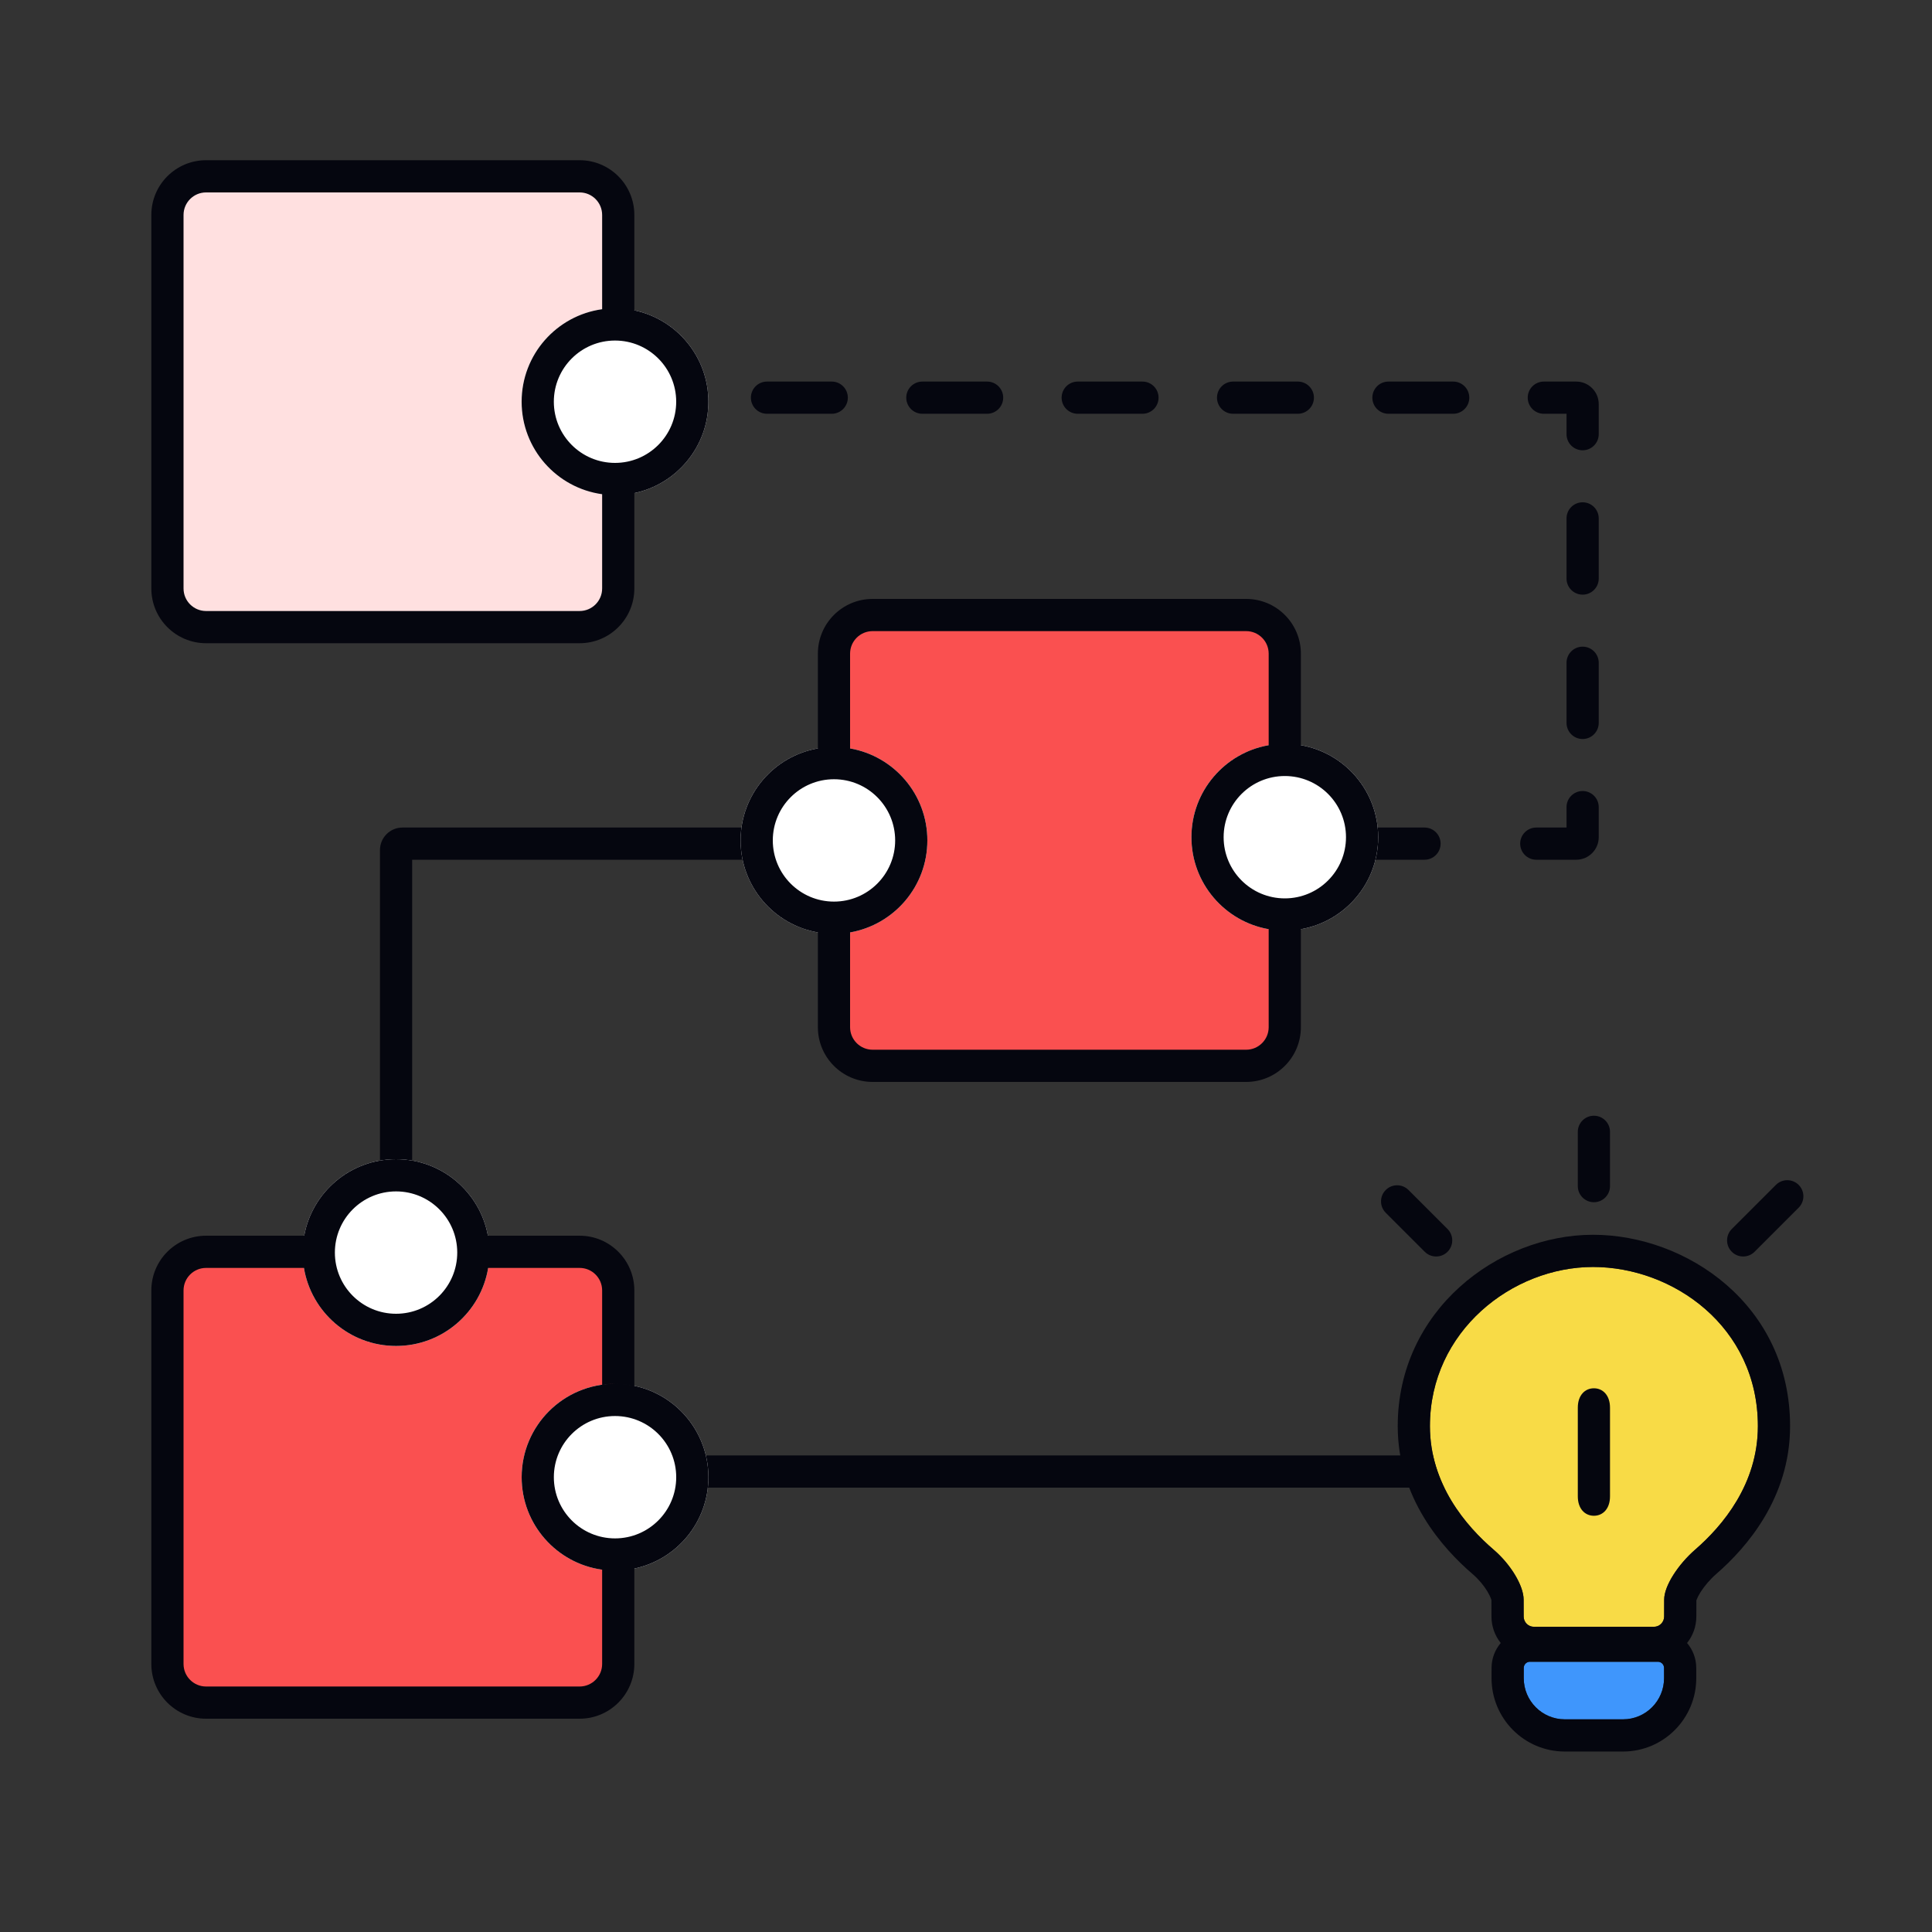 <svg width="600" height="600" viewBox="0 0 600 600" fill="none" xmlns="http://www.w3.org/2000/svg">
<rect x="0" y="0" width="600" height="600" fill="#333333" stroke="none"/>
<path fill-rule="evenodd" clip-rule="evenodd" d="M128 267H260V257H125C121.134 257 118 260.134 118 264V455C118 458.866 121.134 462 125 462H449.5V452H128V267Z" fill="#05060F"/>
<path fill-rule="evenodd" clip-rule="evenodd" d="M210.052 128.5H200V118.5H210.052C212.813 118.5 215.052 120.739 215.052 123.5C215.052 126.261 212.813 128.5 210.052 128.5ZM233.198 123.5C233.198 120.739 235.436 118.5 238.198 118.5H258.302C261.064 118.5 263.302 120.739 263.302 123.5C263.302 126.261 261.064 128.5 258.302 128.5H238.198C235.436 128.5 233.198 126.261 233.198 123.5ZM281.448 123.5C281.448 120.739 283.686 118.5 286.448 118.5H306.552C309.314 118.5 311.552 120.739 311.552 123.5C311.552 126.261 309.314 128.5 306.552 128.5H286.448C283.686 128.5 281.448 126.261 281.448 123.5ZM329.698 123.5C329.698 120.739 331.936 118.5 334.698 118.5H354.802C357.564 118.5 359.802 120.739 359.802 123.5C359.802 126.261 357.564 128.5 354.802 128.5H334.698C331.936 128.5 329.698 126.261 329.698 123.5ZM377.948 123.5C377.948 120.739 380.187 118.5 382.948 118.5H403.052C405.813 118.5 408.052 120.739 408.052 123.5C408.052 126.261 405.813 128.5 403.052 128.5H382.948C380.187 128.5 377.948 126.261 377.948 123.5ZM426.198 123.5C426.198 120.739 428.436 118.5 431.198 118.5H451.302C454.063 118.5 456.302 120.739 456.302 123.5C456.302 126.261 454.063 128.5 451.302 128.5H431.198C428.436 128.5 426.198 126.261 426.198 123.5ZM474.448 123.5C474.448 120.739 476.686 118.5 479.448 118.5H489.5C493.366 118.5 496.5 121.634 496.5 125.5V134.84C496.5 137.602 494.261 139.84 491.5 139.84C488.739 139.84 486.5 137.602 486.5 134.84V128.5H479.448C476.686 128.5 474.448 126.261 474.448 123.5ZM491.5 155.993C494.261 155.993 496.5 158.232 496.5 160.993V179.674C496.5 182.435 494.261 184.674 491.5 184.674C488.739 184.674 486.5 182.435 486.5 179.674V160.993C486.5 158.232 488.739 155.993 491.5 155.993ZM491.5 200.826C494.261 200.826 496.5 203.065 496.5 205.826V224.507C496.5 227.268 494.261 229.507 491.5 229.507C488.739 229.507 486.5 227.268 486.5 224.507V205.826C486.5 203.065 488.739 200.826 491.5 200.826ZM491.5 245.66C494.261 245.66 496.5 247.898 496.5 250.66V260C496.5 263.866 493.366 267 489.5 267H477.104C474.343 267 472.104 264.761 472.104 262C472.104 259.239 474.343 257 477.104 257H486.5V250.66C486.5 247.898 488.739 245.66 491.5 245.66ZM370.5 257H382.896C385.657 257 387.896 259.239 387.896 262C387.896 264.761 385.657 267 382.896 267H370.5V257ZM412.604 262C412.604 259.239 414.843 257 417.604 257H442.396C445.157 257 447.396 259.239 447.396 262C447.396 264.761 445.157 267 442.396 267H417.604C414.843 267 412.604 264.761 412.604 262Z" fill="#05060F"/>
<path d="M192 516.762C192 523.389 186.627 528.762 180 528.762L64 528.762C57.373 528.762 52 523.389 52 516.762L52 400.762C52 394.134 57.373 388.762 64 388.762L180 388.762C186.627 388.762 192 394.134 192 400.762L192 516.762Z" fill="#FA5050"/>
<path d="M191.004 429.76C174.988 429.76 162.004 442.744 162.004 458.76C162.004 474.777 174.988 487.76 191.004 487.76C207.02 487.76 220.004 474.777 220.004 458.76C220.004 442.744 207.02 429.76 191.004 429.76Z" fill="white"/>
<path d="M123 360C106.984 360 94 372.984 94 389C94 405.016 106.984 418 123 418C139.016 418 152 405.016 152 389C152 372.984 139.016 360 123 360Z" fill="white"/>
<path fill-rule="evenodd" clip-rule="evenodd" d="M180 523.761C183.866 523.761 187 520.627 187 516.761V487.486C172.879 485.535 162.004 473.418 162.004 458.76C162.004 442.743 174.988 429.76 191.004 429.76C207.02 429.76 220.004 442.744 220.004 458.76C220.004 472.72 210.139 484.377 197 487.139V516.761C197 526.15 189.389 533.761 180 533.761L64 533.761C54.611 533.761 47 526.15 47 516.761L47 400.761C47 391.372 54.611 383.761 64 383.761L94.472 383.761C96.938 370.245 108.772 360 123 360C137.228 360 149.062 370.245 151.528 383.761L180 383.761C189.389 383.761 197 391.372 197 400.761L197 430.38C195.065 429.973 193.06 429.76 191.004 429.76C189.645 429.76 188.309 429.853 187 430.033L187 400.761C187 396.895 183.866 393.761 180 393.761H151.611C149.34 407.512 137.395 418 123 418C108.605 418 96.66 407.512 94.389 393.761H64C60.134 393.761 57 396.895 57 400.761L57 516.761C57 520.627 60.134 523.761 64 523.761L180 523.761ZM191.004 439.76C180.51 439.76 172.004 448.266 172.004 458.76C172.004 469.253 180.51 477.76 191.004 477.76C201.497 477.76 210.004 469.253 210.004 458.76C210.004 448.266 201.497 439.76 191.004 439.76ZM123 370C112.507 370 104 378.506 104 389C104 399.493 112.507 408 123 408C133.493 408 142 399.493 142 389C142 378.506 133.493 370 123 370Z" fill="#05060F"/>
<path d="M399 319.001C399 325.628 393.627 331.001 387 331.001L271 331.001C264.373 331.001 259 325.628 259 319.001L259 203.001C259 196.374 264.373 191.001 271 191.001L387 191.001C393.627 191.001 399 196.374 399 203.001L399 319.001Z" fill="#FA5050"/>
<path d="M259 232C242.984 232 230 244.984 230 261C230 277.016 242.984 290 259 290C275.016 290 288 277.016 288 261C288 244.984 275.016 232 259 232Z" fill="white"/>
<path d="M399.01 231C382.993 231 370.01 243.984 370.01 260C370.01 276.016 382.993 289 399.01 289C415.026 289 428.01 276.016 428.01 260C428.01 243.984 415.026 231 399.01 231Z" fill="white"/>
<path fill-rule="evenodd" clip-rule="evenodd" d="M404 288.572V319.001C404 328.39 396.389 336.001 387 336.001L271 336.001C261.611 336.001 254 328.39 254 319.001L254 289.571C240.366 287.201 230 275.311 230 261C230 246.689 240.366 234.799 254 232.429L254 203.001C254 193.612 261.611 186.001 271 186.001L387 186.001C396.389 186.001 404 193.612 404 203.001V231.428C417.638 233.793 428.01 245.685 428.01 260C428.01 274.315 417.638 286.207 404 288.572ZM394 319.001C394 322.867 390.866 326.001 387 326.001L271 326.001C267.134 326.001 264 322.867 264 319.001V289.571C277.634 287.201 288 275.311 288 261C288 246.689 277.634 234.799 264 232.429V203.001C264 199.135 267.134 196.001 271 196.001L387 196.001C390.866 196.001 394 199.135 394 203.001V231.431C380.371 233.804 370.01 245.692 370.01 260C370.01 274.308 380.371 286.196 394 288.569V319.001ZM259 242C248.507 242 240 250.507 240 261C240 271.493 248.507 280 259 280C269.493 280 278 271.493 278 261C278 250.507 269.493 242 259 242ZM380.01 260C380.01 249.507 388.516 241 399.01 241C409.503 241 418.01 249.507 418.01 260C418.01 270.493 409.503 279 399.01 279C388.516 279 380.01 270.493 380.01 260Z" fill="#05060F"/>
<path d="M52 66.757C52 60.129 57.373 54.757 64 54.757L180 54.757C186.627 54.757 192 60.129 192 66.757L192 182.757C192 189.384 186.627 194.757 180 194.757L64 194.757C57.373 194.757 52 189.384 52 182.757L52 66.757Z" fill="#FFE0E0"/>
<path d="M219.998 124.758C219.998 140.774 207.014 153.758 190.998 153.758C174.982 153.758 161.998 140.774 161.998 124.758C161.998 108.742 174.982 95.758 190.998 95.758C207.014 95.758 219.998 108.742 219.998 124.758Z" fill="white"/>
<path fill-rule="evenodd" clip-rule="evenodd" d="M197 96.38V66.757C197 57.368 189.389 49.757 180 49.757H64C54.611 49.757 47 57.368 47 66.757V182.757C47 192.146 54.611 199.757 64 199.757H180C189.389 199.757 197 192.146 197 182.757V153.136C210.136 150.372 219.998 138.716 219.998 124.758C219.998 110.799 210.136 99.144 197 96.38ZM64 59.757C60.134 59.757 57 62.891 57 66.757V182.757C57 186.623 60.134 189.757 64 189.757H180C183.866 189.757 187 186.623 187 182.757V153.484C172.876 151.537 161.998 139.418 161.998 124.758C161.998 110.098 172.876 97.979 187 96.031V66.757C187 62.891 183.866 59.757 180 59.757H64ZM209.998 124.758C209.998 135.251 201.491 143.758 190.998 143.758C180.505 143.758 171.998 135.251 171.998 124.758C171.998 114.264 180.505 105.758 190.998 105.758C201.491 105.758 209.998 114.264 209.998 124.758Z" fill="#05060F"/>
<path fill-rule="evenodd" clip-rule="evenodd" d="M494.724 393.469C469.654 393.469 444.076 413.413 444.076 442.895C444.076 460.953 455.35 473.969 463.893 481.296C469.157 485.811 473.176 492.446 473.176 496.769L473.19 502.032C473.194 503.792 474.618 505.217 476.372 505.217H513.629C515.384 505.217 516.808 503.792 516.812 502.032L516.826 496.769C516.826 492.446 521.216 485.8 526.481 481.226C534.933 473.886 545.926 460.93 545.926 442.895C545.926 411.953 519.52 393.469 494.724 393.469Z" fill="#F8DB46"/>
<path d="M475.128 516.072C474.075 516.072 473.22 516.928 473.219 517.984L473.213 521.136C473.198 528.208 478.905 533.952 485.955 533.952H504.049C511.098 533.952 516.806 528.207 516.79 521.136L516.784 517.984C516.782 516.928 515.928 516.072 514.875 516.072H475.128Z" fill="#3F96FC"/>
<path d="M495.001 346.5C497.762 346.5 500.001 348.739 500.001 351.5V368.358C500.001 371.119 497.762 373.358 495.001 373.358C492.239 373.358 490.001 371.119 490.001 368.358V351.5C490.001 348.739 492.239 346.5 495.001 346.5Z" fill="#05060F"/>
<path d="M558.592 367.983C560.545 369.936 560.545 373.102 558.592 375.054L544.895 388.751C542.943 390.704 539.777 390.704 537.824 388.751C535.872 386.799 535.872 383.633 537.824 381.68L551.521 367.983C553.474 366.031 556.64 366.031 558.592 367.983Z" fill="#05060F"/>
<path d="M437.426 369.564C435.474 367.611 432.308 367.611 430.355 369.564C428.402 371.516 428.402 374.682 430.355 376.635L442.472 388.751C444.424 390.704 447.59 390.704 449.543 388.751C451.495 386.799 451.495 383.633 449.543 381.68L437.426 369.564Z" fill="#05060F"/>
<path d="M495.002 431.144C497.763 431.144 500.002 433.288 500.002 437.168V464.71C500.002 468.589 497.763 470.734 495.002 470.734C492.241 470.734 490.002 468.589 490.002 464.71V437.168C490.002 433.288 492.241 431.144 495.002 431.144Z" fill="#05060F"/>
<path fill-rule="evenodd" clip-rule="evenodd" d="M555.926 442.895C555.926 465.216 542.346 480.692 533.039 488.776C531.115 490.447 529.346 492.516 528.129 494.44C527.527 495.391 527.15 496.164 526.945 496.705C526.883 496.867 526.846 496.984 526.825 497.058L526.812 502.059C526.804 505.151 525.73 508.002 523.934 510.253C525.708 512.333 526.779 515.029 526.784 517.966L526.79 521.114C526.818 533.681 516.666 543.952 504.049 543.952H485.955C473.339 543.952 463.188 533.683 463.213 521.118L463.219 517.967C463.224 515.03 464.294 512.334 466.069 510.253C464.272 508.002 463.198 505.151 463.19 502.058L463.177 496.958C463.16 496.883 463.12 496.729 463.036 496.49C462.842 495.94 462.492 495.176 461.94 494.26C460.821 492.4 459.192 490.438 457.383 488.886C448.034 480.869 434.076 465.322 434.076 442.895C434.076 407.024 465.039 383.469 494.724 383.469C523.747 383.469 555.926 405.218 555.926 442.895ZM463.893 481.296C469.157 485.811 473.176 492.446 473.176 496.769L473.19 502.032C473.194 503.792 474.618 505.217 476.372 505.217H513.629C515.384 505.217 516.808 503.792 516.812 502.032L516.826 496.769C516.826 492.446 521.216 485.8 526.481 481.226C534.933 473.886 545.926 460.93 545.926 442.895C545.926 411.953 519.52 393.469 494.724 393.469C469.654 393.469 444.076 413.413 444.076 442.895C444.076 460.953 455.35 473.969 463.893 481.296ZM485.955 533.952C478.905 533.952 473.198 528.208 473.213 521.136L473.219 517.984C473.22 516.928 474.075 516.072 475.128 516.072H514.875C515.928 516.072 516.782 516.928 516.784 517.984L516.79 521.136C516.806 528.207 511.098 533.952 504.049 533.952H485.955Z" fill="#05060F"/>
</svg>
